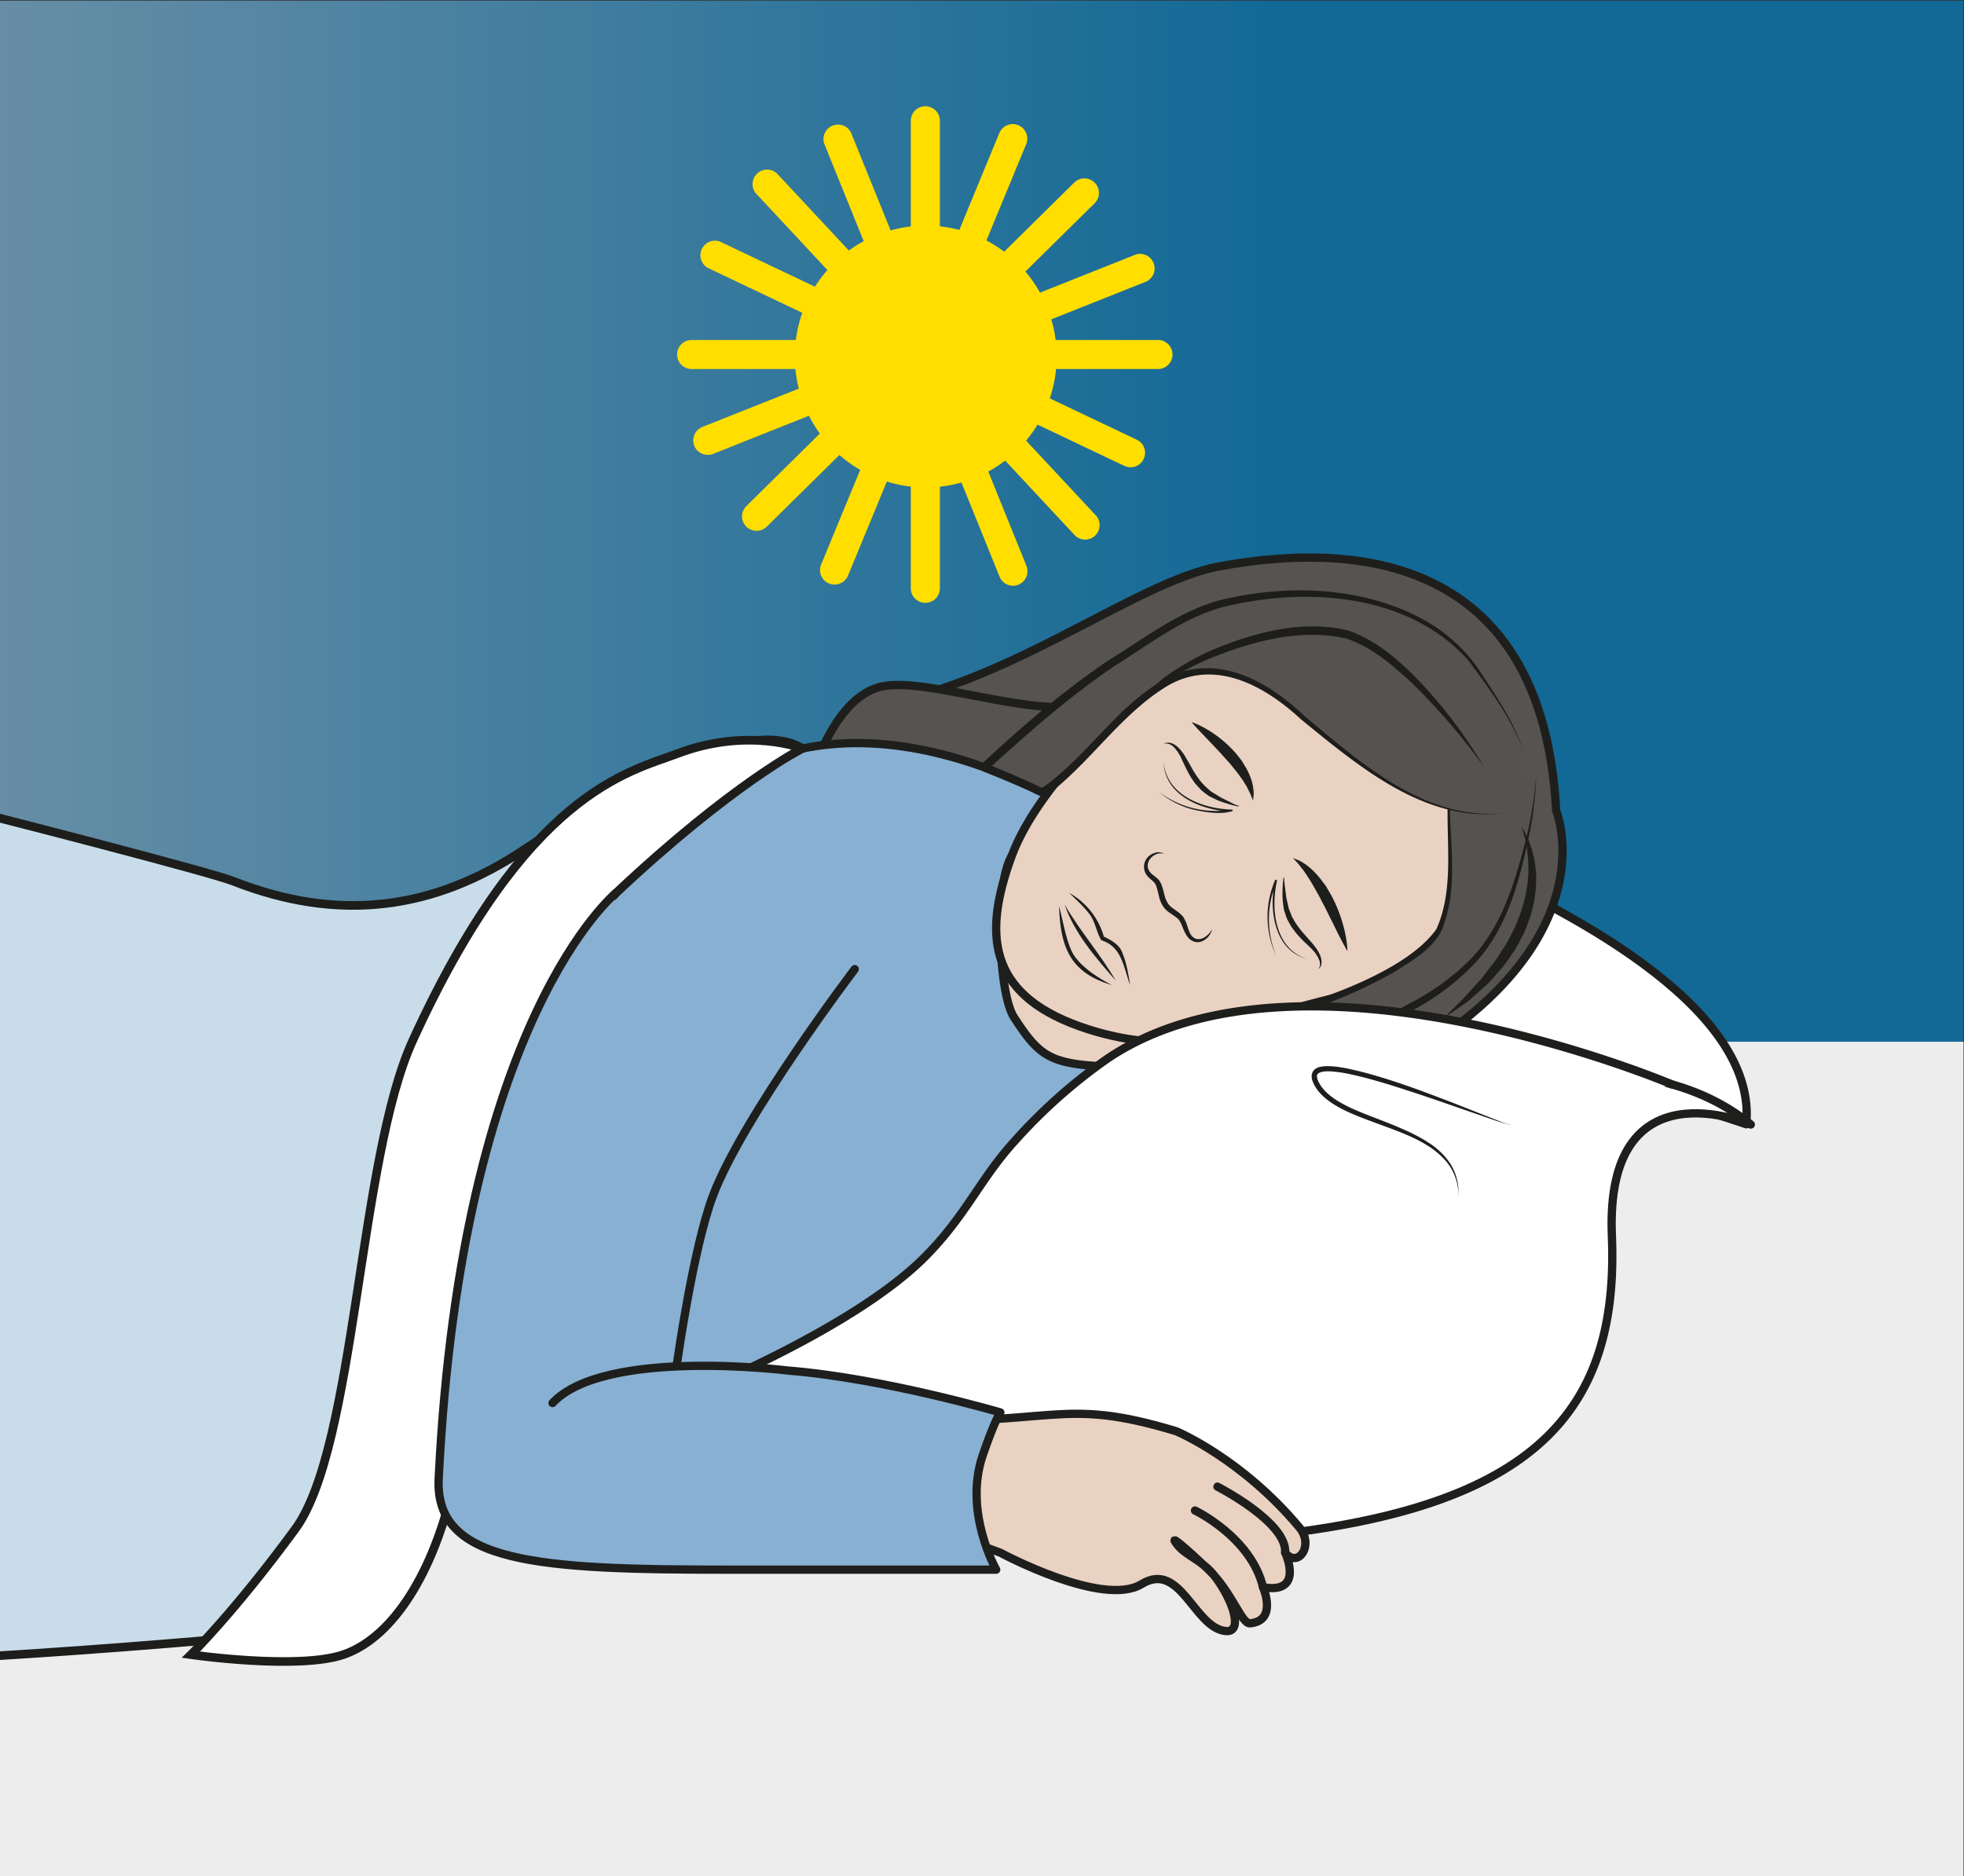 <?xml version="1.0" encoding="UTF-8" standalone="no"?><svg xmlns="http://www.w3.org/2000/svg" xml:space="preserve" viewBox="0 0 304 290.38"><rect x="0" y="0" width="304" height="290.38" fill="#333333" stroke="none"/><defs><clipPath id="a" clipPathUnits="userSpaceOnUse"><path d="M0 217.79h228V0H0Z"/></clipPath><clipPath id="b" clipPathUnits="userSpaceOnUse"><path d="M-97.32 372.2h360.17V80.97H-97.32Z"/></clipPath><clipPath id="c" clipPathUnits="userSpaceOnUse"><path d="M262.85 80.96H-97.32v291.25h360.17z"/></clipPath><clipPath id="e" clipPathUnits="userSpaceOnUse"><path d="M0 217.79h228V0H0Z"/></clipPath><linearGradient id="d" x1="0" x2="1" y1="0" y2="0" gradientTransform="matrix(360.167 0 0 -462.383 -97.32 226.58)" gradientUnits="userSpaceOnUse" spreadMethod="pad"><stop offset="0" style="stop-opacity:1;stop-color:#d8e7f8"/><stop offset=".68" style="stop-opacity:1;stop-color:#0089d0"/><stop offset="1" style="stop-opacity:1;stop-color:#0089d0"/></linearGradient></defs><g clip-path="url(#a)" transform="matrix(1.333 0 0 -1.333 0 290.38)"><g clip-path="url(#b)"><g clip-path="url(#c)" style="opacity:.63"><path d="M262.85 80.96H-97.32v291.25h360.17z" style="fill:url(#d);stroke:none"/></g></g></g><path d="M0 0h228v96.87H0Z" style="fill:#ededed;fill-opacity:1;fill-rule:nonzero;stroke:none" transform="matrix(1.333 0 0 -1.333 0 290.38)"/><g clip-path="url(#e)" transform="matrix(1.333 0 0 -1.333 0 290.38)"><path d="M0 0c2.18.1 78.7-19.62 76.25-44.68 0 0-28.28 9.65-32.13 6.3C34.17-47-34.5-89.87-42.18-88.8c-7.66 1.08-24.68 53.61-24.68 53.61S-24.43-1.22 0 0" style="fill:#fff;fill-opacity:1;fill-rule:nonzero;stroke:none" transform="translate(126.52 131.97)"/><path d="M0 0c2.18.1 78.7-19.62 76.25-44.68 0 0-28.28 9.65-32.13 6.3C34.17-47-34.5-89.87-42.18-88.8c-7.66 1.08-24.68 53.61-24.68 53.61S-24.43-1.22 0 0z" style="fill:none;stroke:#1e1f1d;stroke-width:.962;stroke-linecap:round;stroke-linejoin:round;stroke-miterlimit:10;stroke-dasharray:none;stroke-opacity:1" transform="translate(126.52 131.97)"/><path d="M0 0s5.27-12.72-12.32-25.57c-17.6-12.85-27.94-14.29-30.42-23.12-2.48-8.83-.62-9.75-.62-9.75s-6.4-.07-6.53 7.65c0 0-3.63-5.35-1.58-9.32 0 0-10.62 3.96-12.17 8.73-1.54 4.77-22.08 62.75-16.99 63.35 16.16 1.93 31.61 14.58 41.51 16.37C-29.22 30.14-1.76 33.38 0 0" style="fill:#565350;fill-opacity:1;fill-rule:nonzero;stroke:none" transform="translate(180.7 123.73)"/><path d="M0 0s5.27-12.72-12.32-25.57c-17.6-12.85-27.94-14.29-30.42-23.12-2.48-8.83-.62-9.75-.62-9.75s-6.4-.07-6.53 7.65c0 0-3.63-5.35-1.58-9.32 0 0-10.62 3.96-12.17 8.73-1.54 4.77-22.08 62.75-16.99 63.35 16.16 1.93 31.61 14.58 41.51 16.37C-29.22 30.14-1.76 33.38 0 0Z" style="fill:none;stroke:#1e1f1d;stroke-width:.962;stroke-linecap:butt;stroke-linejoin:round;stroke-miterlimit:10;stroke-dasharray:none;stroke-opacity:1" transform="translate(180.7 123.73)"/><path d="M0 0s-12.12-6.3-17.34-5.66c-5.22.65-13.62 5.1-17.99 2.97-4.37-2.13-5.87-4.8-5.87-4.8s2.38 10.23 8.13 12.07c5.76 1.84 21.58-5.34 27.9-.72" style="fill:#565350;fill-opacity:1;fill-rule:nonzero;stroke:#1e1f1d;stroke-width:.962;stroke-linecap:butt;stroke-linejoin:round;stroke-miterlimit:10;stroke-dasharray:none;stroke-opacity:1" transform="translate(134.94 133.41)"/><path d="M0 0c18.92 3.37 14.42-6.56 14.42-6.56s12.55-7.45 24.78-6.76c12.23.68 27.01 24.66 47.76 28.93 20.74 4.27 42.43-14.5 42.43-14.5s18.7-.92 19.36-11.27c.67-10.35-45.85-64.46-72.19-59.18-15.76 3.16-54.15-8.2-54.15-8.2" style="fill:#88b0d2;fill-opacity:1;fill-rule:nonzero;stroke:#1e1f1d;stroke-width:.962;stroke-linecap:round;stroke-linejoin:round;stroke-miterlimit:10;stroke-dasharray:none;stroke-opacity:1" transform="translate(6.2 115.31)"/><path d="M0 0s-16.97 7.36-16.13-12.93c.83-20.29-8.8-31.6-40.5-34.85-31.7-3.24-63.9 4.76-63.9 4.76s-11.69 8.02 1.82 13.31c14.8 5.8 24.36 12.86 32.96 24.18 0 0 19.4-8.38 33.23.97C-38.7 4.78-13.72 11.22 0 0" style="fill:#fff;fill-opacity:1;fill-rule:nonzero;stroke:none" transform="translate(203.3 87.26)"/><path d="M0 0s-16.97 7.36-16.13-12.93c.83-20.29-8.8-31.6-40.5-34.85-31.7-3.24-63.9 4.76-63.9 4.76s-11.69 8.02 1.82 13.31c14.8 5.8 24.36 12.86 32.96 24.18 0 0 19.4-8.38 33.23.97C-38.7 4.78-13.72 11.22 0 0Z" style="fill:none;stroke:#1e1f1d;stroke-width:.962;stroke-linecap:round;stroke-linejoin:round;stroke-miterlimit:10;stroke-dasharray:none;stroke-opacity:1" transform="translate(203.3 87.26)"/><path d="M0 0c-1.96-3.12-1.59-15.86.28-18.72 2.68-4.12 3.94-5.24 9.23-5.62a16.26 16.26 0 0 1 17.4 15.03c.64 8.94 5.4 15.25-3.57 15.9C14.37 7.23 5.42 8.63 0 0" style="fill:#ead2c3;fill-opacity:1;fill-rule:nonzero;stroke:none" transform="translate(117.47 118.42)"/><path d="M0 0c-1.96-3.12-1.59-15.86.28-18.72 2.68-4.12 3.94-5.24 9.23-5.62a16.26 16.26 0 0 1 17.4 15.03c.64 8.94 5.4 15.25-3.57 15.9C14.37 7.23 5.42 8.63 0 0Z" style="fill:none;stroke:#1e1f1d;stroke-width:.962;stroke-linecap:round;stroke-linejoin:round;stroke-miterlimit:10;stroke-dasharray:none;stroke-opacity:1" transform="translate(117.47 118.42)"/><path d="M0 0s-10.07-2.01-12.83-3.62c-2.77-1.62-10.92-4.4-21.35-.69-10.86 3.88-11.1 11-7.89 19.76 3.21 8.76 14.53 18.66 17.06 19.88 2.53 1.21 9.51 6.31 17.5 6.2C.46 41.4 15.75 21.07 12.3 10.9 8.85.72 0 0 0 0" style="fill:#ead2c3;fill-opacity:1;fill-rule:nonzero;stroke:none" transform="translate(159.54 102.97)"/><path d="M0 0s-10.07-2.01-12.83-3.62c-2.77-1.62-10.92-4.4-21.35-.69-10.86 3.88-11.1 11-7.89 19.76 3.21 8.76 14.53 18.66 17.06 19.88 2.53 1.21 9.51 6.31 17.5 6.2C.46 41.4 15.75 21.07 12.3 10.9 8.85.72 0 0 0 0Z" style="fill:none;stroke:#1e1f1d;stroke-width:.962;stroke-linecap:round;stroke-linejoin:round;stroke-miterlimit:10;stroke-dasharray:none;stroke-opacity:1" transform="translate(159.54 102.97)"/><path d="M0 0s-2.4-2.6-2.56-5.77c-.17-3.18 1.23-13.07-2.3-16.28-8.34-7.54-28.42-11.35-31.4-10.46 0 0 10.82-2.77 11.18-2.94.35-.17 6.44.22 13.62 3.72 7.18 3.5 13.24 6.7 16.15 15.29 2.89 8.5 2.89 13.9 2.89 13.9" style="fill:#55524f;fill-opacity:1;fill-rule:nonzero;stroke:none" transform="translate(170.8 130.34)"/><path d="M0 0c-1.48-1.83-2.55-4.1-2.44-6.46.09-4.73.93-9.68-1.02-14.2-1.14-2.17-3.46-3.44-5.46-4.72a57.02 57.02 0 0 0-13.23-5.4c-1.68-.51-14.7-3.82-14.61-1.6.06.27.35.43.62.34l7.63-1.96 3.7-1c1.2.01 2.53.23 3.78.48 5.13 1 9.88 3.28 14.43 5.78a27.68 27.68 0 0 1 6.26 4.56c3.78 3.69 5.35 8.9 6.65 13.9a43.49 43.49 0 0 1 1.27 7.74 39.86 39.86 0 0 0-1-7.8C5.45-15.48 3.95-20.82.15-24.67a27.93 27.93 0 0 0-6.33-4.82c-4.61-2.57-9.43-4.92-14.66-5.97-1.31-.26-2.59-.5-4-.52-.13.02-.14-.02-.44.07l-.17.05c-2.28.64-8.57 2.25-10.93 2.87l.26.94c.44-.11 1.05-.12 1.61-.1 8.04.47 25.78 5.08 30.5 11.76 1.93 4.28 1.25 9.3 1.3 13.91C-2.73-4.03-1.55-1.76 0 0" style="fill:#1d1d1b;fill-opacity:1;fill-rule:nonzero;stroke:none" transform="translate(170.8 130.34)"/><path d="M0 0c-11.88-1.53-23.36 12.38-28.28 14.9-4.92 2.54-8.99 1.87-12.73-.95-4.06-3.06-11.48-12.1-12.73-11.42-1.48.78-6.47 2.82-6.47 2.82s9.1 8.57 15.73 12.7c6.62 4.11 10.22 7.78 22.9 7.4 12.67-.4 17.88-7.8 17.88-7.8s4.94-6.6 5.98-10.12" style="fill:#55524f;fill-opacity:1;fill-rule:nonzero;stroke:none" transform="translate(174.5 123.4)"/><path d="M0 0c-9.13-1.07-16.8 5.53-23.43 10.91-4.2 3.9-10 7.12-15.53 3.87-5.05-3.07-8.4-8.1-12.94-11.88-.55-.38-.98-.87-1.78-.87-.14.01-.3.09-.42.15-2.05 1-4.19 1.85-6.3 2.72-.32.13-.4.58-.15.8 4.72 4.38 9.58 8.58 14.94 12.17 4.07 2.5 8 5.57 12.73 6.87 7.75 1.88 16.5 1.65 23.61-2.22a18.59 18.59 0 0 0 6.97-6.57c1.74-2.67 3.58-5.36 4.58-8.42-1.42 3.74-3.9 6.98-6.24 10.18-7 7.9-19.02 8.62-28.69 6.2-4.62-1.3-8.4-4.3-12.45-6.82C-50.36 13.54-55.17 9.28-59.88 5l-.15.8c2.06-.85 4.1-1.7 6.11-2.65.5-.23.22-.24.6-.09 5.04 3.59 8.5 9.32 13.96 12.45 5.85 3.3 11.94-.02 16.29-4.18C-16.52 5.88-9.13-.8 0 0" style="fill:#1d1d1b;fill-opacity:1;fill-rule:nonzero;stroke:none" transform="translate(174.5 123.4)"/><path d="M0 0s.25-.33.57-.97c.14-.33.34-.72.48-1.2.19-.47.32-1.02.45-1.64.08-.6.22-1.28.2-2 .03-.72-.03-1.47-.14-2.25a16.8 16.8 0 0 0-.54-2.35c-.3-.77-.53-1.59-.94-2.3-.39-.75-.77-1.5-1.26-2.15-.45-.68-.91-1.34-1.44-1.9-.51-.57-.98-1.16-1.5-1.63l-1.49-1.32c-.44-.43-.9-.74-1.32-1.02l-1.05-.74-.93-.62.78.81c.49.51 1.24 1.18 2.03 2.08l1.3 1.44c.46.5.85 1.11 1.32 1.68.5.56.87 1.23 1.3 1.88.45.63.8 1.33 1.14 2.03.4.67.62 1.43.92 2.13.23.73.46 1.45.6 2.16.13.72.27 1.42.29 2.09.07.67.02 1.3.02 1.9C.73-3.31.7-2.76.61-2.3c-.06.49-.19.9-.27 1.24C.15-.38 0 0 0 0" style="fill:#1e1f1d;fill-opacity:1;fill-rule:nonzero;stroke:none" transform="translate(176.67 121.8)"/><path d="M0 0s.15.15.2.46C.2.62.2.81.12 1.02c-.08.2-.18.43-.34.65-.13.24-.34.44-.56.7l-.73.69c-.52.5-1.06 1.06-1.51 1.72-.24.31-.4.69-.6 1.03-.15.36-.25.74-.37 1.09-.07.36-.1.73-.14 1.06-.04.34-.02.64-.03.94 0 .57.04 1.05.07 1.39 0 .08.02.16.03.23l.04.1c.06.05.09-.03.09-.04l.03-.14-.06.12c-.02.1-.02-.14 0-.27.02-.33.1-.8.17-1.37.04-.28.06-.6.14-.9l.22-.97.38-.98c.2-.3.34-.64.56-.92.41-.61.92-1.16 1.4-1.7.23-.25.48-.54.68-.8.18-.26.39-.52.51-.8.15-.26.22-.54.26-.78C.4.82.37.6.32.43.19.1 0 0 0 0" style="fill:#1e1f1d;fill-opacity:1;fill-rule:nonzero;stroke:none" transform="translate(153.08 105.3)"/><path d="M0 0c-.01 0 0-.27-.26-.67-.13-.2-.28-.41-.57-.61-.27-.2-.66-.36-1.1-.27-.46.08-.85.4-1.1.84-.22.36-.4.87-.57 1.27l-.16.29c-.02.03-.06.12-.07.11l-.11.15c-.15.13-.31.26-.53.4-.39.3-.89.53-1.23 1.08-.3.42-.48 1.05-.56 1.51-.13.47-.22.95-.45 1.23-.26.3-.73.56-.99 1.03A1.64 1.64 0 0 0-7.1 8.6c.3.17.56.25.8.27.5 0 .7-.22.7-.19 0-.02-.26.1-.67.04-.4-.11-1-.45-1.18-1.11-.09-.32-.04-.68.2-1 .19-.3.58-.49.98-.88.4-.45.5-1 .64-1.48.12-.52.22-.9.5-1.33.18-.33.63-.6 1.04-.9a4 4 0 0 0 .62-.54l.12-.14c.07-.1.07-.13.11-.2l.18-.35c.19-.49.27-.87.47-1.29.15-.33.43-.61.74-.69.65-.15 1.2.31 1.48.62.3.31.38.57.38.57" style="fill:#1e1f1d;fill-opacity:1;fill-rule:nonzero;stroke:none" transform="translate(140.76 110.01)"/><path d="M0 0s.15.15.51.16C.7.16.91.11 1.13 0c.21-.12.46-.27.65-.5.23-.2.4-.49.6-.74l.53-.91c.34-.62.7-1.28 1.14-1.86.2-.32.47-.56.7-.83.25-.25.52-.47.78-.7.3-.17.57-.35.84-.51.26-.18.56-.3.8-.43.52-.24.94-.48 1.24-.6.12-.06.34-.14.27-.09l-.1.1.12-.07s.07-.06 0-.1h-.1c-.07 0-.14.02-.22.04-.33.08-.8.2-1.34.38-.28.1-.57.18-.87.33-.3.15-.64.29-.96.48-.3.23-.63.44-.91.72-.25.3-.56.56-.78.89-.46.64-.82 1.34-1.12 1.99-.15.31-.3.62-.42.91-.18.3-.3.56-.48.76-.15.23-.33.39-.5.54-.17.12-.34.2-.5.24C.19.1 0 0 0 0" style="fill:#1e1f1d;fill-opacity:1;fill-rule:nonzero;stroke:none" transform="translate(135.12 131.45)"/><path d="M0 0s-.42.71-.96 1.77l-.9 1.81c-.34.66-.66 1.37-1.04 2.05-.34.7-.73 1.36-1.08 1.99-.36.62-.73 1.18-1.06 1.66-.16.24-.34.43-.49.63-.14.2-.28.34-.4.47l-.38.41s.19-.06.53-.2c.17-.07.38-.16.58-.3.2-.14.47-.28.7-.5.49-.39 1-.91 1.47-1.53.22-.31.5-.62.68-.97.21-.35.43-.7.61-1.07a16.87 16.87 0 0 0 1.49-4.2C0 .82 0 0 0 0" style="fill:#1e1f1d;fill-opacity:1;fill-rule:nonzero;stroke:none" transform="translate(156.46 107.4)"/><path d="M0 0s.75-.22 1.73-.8a13.54 13.54 0 0 0 3.25-2.64c.26-.29.5-.6.73-.9.24-.3.4-.65.6-.95.37-.64.62-1.3.76-1.87.11-.58.17-1.07.12-1.41l-.06-.53-.2.49c-.1.3-.33.71-.56 1.18l-.46.73-.56.78c-.42.52-.85 1.08-1.34 1.6-.95 1.08-1.97 2.12-2.74 2.93C.5-.59 0 0 0 0" style="fill:#1e1f1d;fill-opacity:1;fill-rule:nonzero;stroke:none" transform="translate(138.37 133.98)"/><path d="M0 0a8.45 8.45 0 0 0 4.06-5.2l-.15.17c.8-.36 1.63-.8 2.11-1.57.61-1.3.83-2.72 1.07-4.12-.8 2.08-.93 4.45-3.36 5.22-.57.93-.71 2.24-1.44 3.12C1.62-1.52.79-.77 0 0" style="fill:#1e1f1d;fill-opacity:1;fill-rule:nonzero;stroke:none" transform="translate(124.15 114.16)"/><path d="M0 0c.45-1.62.83-4.16 1.66-5.58.5-.8 1.22-1.45 1.99-2.04a17.6 17.6 0 0 1 2.5-1.53C1.27-7.73.15-4.73 0 0" style="fill:#1e1f1d;fill-opacity:1;fill-rule:nonzero;stroke:none" transform="translate(122.98 112.6)"/><path d="M0 0c1.8-3.1 4.14-5.74 5.94-8.83C3.6-6.15 1.18-3.4 0 0" style="fill:#1e1f1d;fill-opacity:1;fill-rule:nonzero;stroke:none" transform="translate(123.62 112.8)"/><path d="M0 0c.25-3.9 4.52-5.51 7.92-5.6.07 0 .13-.06.12-.13-1.2-.52-3.34-.16-4.63.14a9.95 9.95 0 0 0-4 2.08A10.93 10.93 0 0 1 7.88-5.6l.02-.24C4.5-5.72.05-4 0 0" style="fill:#1e1f1d;fill-opacity:1;fill-rule:nonzero;stroke:none" transform="translate(135.12 129.43)"/><path d="M0 0c-3.86 1.03-4.45 5.75-3.74 9.09l.23-.08A10.93 10.93 0 0 1-3.55.3a10.7 10.7 0 0 0-.18 8.83c.05.14.27.07.23-.07C-4.25 5.72-3.72 1.18 0 0" style="fill:#1e1f1d;fill-opacity:1;fill-rule:nonzero;stroke:none" transform="translate(151.78 106.48)"/><path d="M0 0s-43.05 18.27-65.62 2.94a62.12 62.12 0 0 1-10.7-9.52c-4-4.38-5.6-8.56-10.33-13.36-8.23-8.36-26.9-15.87-26.9-15.87" style="fill:#fff;fill-opacity:1;fill-rule:nonzero;stroke:#1e1f1d;stroke-width:.962;stroke-linecap:round;stroke-linejoin:round;stroke-miterlimit:10;stroke-dasharray:none;stroke-opacity:1" transform="translate(194.14 91.92)"/><path d="M0 0c-1.84.22-25.2 10.35-22.7 4.97C-20.21-.4-5.92.51-6.12-8.3" style="fill:#fff;fill-opacity:1;fill-rule:nonzero;stroke:none" transform="translate(175.49 87.2)"/><path d="M0 0s-.18.02-.52.12c-.34.1-.83.24-1.45.45l-5.1 1.76c-2.1.74-4.57 1.57-7.23 2.4-1.33.4-2.71.8-4.13 1.11-.71.17-1.43.29-2.15.36-.67.07-1.53.08-1.88-.25-.3-.28.1-1.1.5-1.6.42-.55.98-1.01 1.57-1.4 1.2-.78 2.54-1.32 3.83-1.83 2.58-1 5.07-1.92 6.96-3.17a8.62 8.62 0 0 0 2.27-2.08 6.18 6.18 0 0 0 1.2-3.65l.01-.53-.03.53a6.14 6.14 0 0 1-1.36 3.5 9.17 9.17 0 0 1-2.28 1.93c-1.87 1.19-4.35 1.98-6.97 2.97-1.3.5-2.67 1.03-3.94 1.84-.64.41-1.24.9-1.74 1.52-.26.36-.43.6-.6 1.03-.16.35-.26.95.12 1.36.4.4.84.4 1.24.46.4.02.78 0 1.16-.03.76-.09 1.5-.22 2.21-.4 1.45-.32 2.84-.74 4.17-1.16 2.67-.85 5.1-1.8 7.19-2.59L-1.93.67C-1.33.43-.85.25-.52.14L0 0" style="fill:#1e1f1d;fill-opacity:1;fill-rule:nonzero;stroke:none" transform="translate(175.49 87.2)"/><path d="M0 0s-28.69-14.35-33.9-39.56c-5.2-25.2-7.24-56.46-17.95-62.39 0 0-115.8-12.32-123.1 2.45 0 0-70.12 115.63 17.01 106.87 7.62-.76 86.93-20.84 91.86-22.78 12.13-4.77 23.18-3.47 33.91 3.75C-21.43-4.46-6.19 3.89 0 0" style="fill:#c8dde9;fill-opacity:1;fill-rule:nonzero;stroke:none" transform="translate(93.16 130.93)"/><path d="M0 0s-28.69-14.35-33.9-39.56c-5.2-25.2-7.24-56.46-17.95-62.39 0 0-115.8-12.32-123.1 2.45 0 0-70.12 115.63 17.01 106.87 7.62-.76 86.93-20.84 91.86-22.78 12.13-4.77 23.18-3.47 33.91 3.75C-21.43-4.46-6.19 3.89 0 0Z" style="fill:none;stroke:#1d1d1b;stroke-width:1;stroke-linecap:round;stroke-linejoin:round;stroke-miterlimit:10;stroke-dasharray:none;stroke-opacity:1" transform="translate(93.16 130.93)"/><path d="M0 0a75.14 75.14 0 0 1-8.32 9.71c-2.3 2.13-4.74 4.26-7.74 5.24-5.12 1.16-10.5-.23-15.33-2.13a28.45 28.45 0 0 1-5.6-2.96c-1.7-1.25-3.38-2.71-5.35-3.55 1.86 1.08 3.35 2.6 5.03 3.98a29.1 29.1 0 0 0 5.6 3.27c4.9 2.06 10.62 3.64 15.94 2.3 3.13-1.08 5.72-3.3 7.98-5.61C-4.79 7.14-2.2 3.67 0 0" style="fill:#1d1d1b;fill-opacity:1;fill-rule:nonzero;stroke:none" transform="translate(172.35 128.75)"/><path d="M0 0c-6.31-13.82-6.6-47.13-13.64-56.72-7.03-9.59-12.11-14.58-12.11-14.58s12.4-1.79 17.69 0c5.29 1.8 10.08 8.5 12.64 19.05C7.13-41.7 10.2 4.54 23.63 17.16c13.42 12.63 21.61 16.77 21.61 16.77s-6.34 2.5-14.47-.59C25.1 31.2 13.2 28.92 0 0" style="fill:#fff;fill-opacity:1;fill-rule:nonzero;stroke:none" transform="translate(47.92 97)"/><path d="M0 0c-6.31-13.82-6.6-47.13-13.64-56.72-7.03-9.59-12.11-14.58-12.11-14.58s12.4-1.79 17.69 0c5.29 1.8 10.08 8.5 12.64 19.05C7.13-41.7 10.2 4.54 23.63 17.16c13.42 12.63 21.61 16.77 21.61 16.77s-6.34 2.5-14.47-.59C25.1 31.2 13.2 28.92 0 0Z" style="fill:none;stroke:#1d1d1b;stroke-width:1;stroke-linecap:butt;stroke-linejoin:miter;stroke-miterlimit:10;stroke-dasharray:none;stroke-opacity:1" transform="translate(47.92 97)"/><path d="M0 0c20-.73 20.22 2.83 33.81-1.28 0 0 7.58-3.13 14.32-11.19 1.75-2.1-.2-4.76-1.65-2.93 0 0 2.27-4.85-2.58-4 0 0 1.72-3.89-1.5-4.19-1-.09-2.1 3.63-4.82 6.22-2.95 2.8-4.8 4.35-3.57 2.83.97-1.2 2.88-1.77 4.24-3.52 2.16-2.8 3.46-6.7 1.24-6.42-3.62.46-5.19 8.2-9.7 5.44-4.52-2.75-16.37 3.64-16.37 3.64-12.06 4.36-11.56 6.47-30.41 0" style="fill:#ead2c3;fill-opacity:1;fill-rule:nonzero;stroke:#1e1f1d;stroke-width:.962;stroke-linecap:round;stroke-linejoin:round;stroke-miterlimit:10;stroke-dasharray:none;stroke-opacity:1" transform="translate(102.76 52.93)"/><path d="M0 0s8.13-4.15 7.86-7.68" style="fill:none;stroke:#1e1f1d;stroke-width:.962;stroke-linecap:round;stroke-linejoin:round;stroke-miterlimit:10;stroke-dasharray:none;stroke-opacity:1" transform="translate(141.37 45.21)"/><path d="M0 0s6.51-3.1 7.9-8.9" style="fill:none;stroke:#1e1f1d;stroke-width:.962;stroke-linecap:round;stroke-linejoin:round;stroke-miterlimit:10;stroke-dasharray:none;stroke-opacity:1" transform="translate(138.76 42.44)"/><path d="M0 0s-17.95-14.45-20.6-67.99c-.5-9.9 11.63-10.6 33.64-10.6h31.1s-3.82 6.68-1.57 13.27c1.42 4.15 2.05 4.99 2.05 4.99s-13.51 3.97-24.65 4.86c0 0-21.32 2.68-27.35-3.77" style="fill:#88b0d2;fill-opacity:1;fill-rule:nonzero;stroke:#1e1f1d;stroke-width:.962;stroke-linecap:round;stroke-linejoin:round;stroke-miterlimit:10;stroke-dasharray:none;stroke-opacity:1" transform="translate(71.54 114.16)"/><path d="M0 0s-13.08-17.24-16.5-26.4c-2.3-6.2-4.14-19.4-4.14-19.4" style="fill:none;stroke:#1e1f1d;stroke-width:.962;stroke-linecap:round;stroke-linejoin:round;stroke-miterlimit:10;stroke-dasharray:none;stroke-opacity:1" transform="translate(99.25 105.3)"/><path d="M0 0a15.2 15.2 0 1 0-30.41 0A15.2 15.2 0 0 0 0 0" style="fill:#ffde00;fill-opacity:1;fill-rule:nonzero;stroke:none" transform="translate(122.7 176.44)"/><path d="M0 0c-.45 0-.9.18-1.23.54l-37.02 39.69a1.69 1.69 0 0 0 2.46 2.3L1.23 2.83A1.68 1.68 0 0 0 0 0" style="fill:#ffde00;fill-opacity:1;fill-rule:nonzero;stroke:none" transform="translate(126 155.18)"/><path d="M0 0a1.68 1.68 0 0 0-1.18 2.88l38.14 37.63a1.69 1.69 0 0 0 2.37-2.4L1.18.48A1.68 1.68 0 0 0 0 0" style="fill:#ffde00;fill-opacity:1;fill-rule:nonzero;stroke:none" transform="translate(87.85 156.2)"/><path d="M0 0h-54.28a1.68 1.68 0 0 0 0 3.37H0A1.69 1.69 0 0 0 0 0" style="fill:#ffde00;fill-opacity:1;fill-rule:nonzero;stroke:none" transform="translate(134.59 174.99)"/><path d="M0 0c-.93 0-1.69.75-1.69 1.69v54.28a1.69 1.69 0 0 0 3.38 0V1.69C1.69.75.93 0 0 0" style="fill:#ffde00;fill-opacity:1;fill-rule:nonzero;stroke:none" transform="translate(107.45 147.84)"/><path d="M0 0a1.68 1.68 0 0 0-.62 3.25L49.7 23.27a1.69 1.69 0 0 0 1.24-3.13L.62.12C.42.04.21 0 0 0" style="fill:#ffde00;fill-opacity:1;fill-rule:nonzero;stroke:none" transform="translate(82.2 165.02)"/><path d="M0 0c-.24 0-.49.05-.72.16l-48.39 23a1.69 1.69 0 0 0 1.45 3.04L.72 3.2A1.68 1.68 0 0 0 0 0" style="fill:#ffde00;fill-opacity:1;fill-rule:nonzero;stroke:none" transform="translate(131.28 163.58)"/><path d="M0 0a1.68 1.68 0 0 0-1.56 2.33L19.16 52.5a1.69 1.69 0 0 0 3.12-1.29L1.56 1.04A1.69 1.69 0 0 0 0 0" style="fill:#ffde00;fill-opacity:1;fill-rule:nonzero;stroke:none" transform="translate(96.91 149.96)"/><path d="M0 0c-.67 0-1.3.4-1.56 1.05l-20.38 50.33a1.69 1.69 0 0 0 3.12 1.26L1.56 2.32A1.69 1.69 0 0 0 0 0" style="fill:#ffde00;fill-opacity:1;fill-rule:nonzero;stroke:none" transform="translate(117.63 149.82)"/></g></svg>